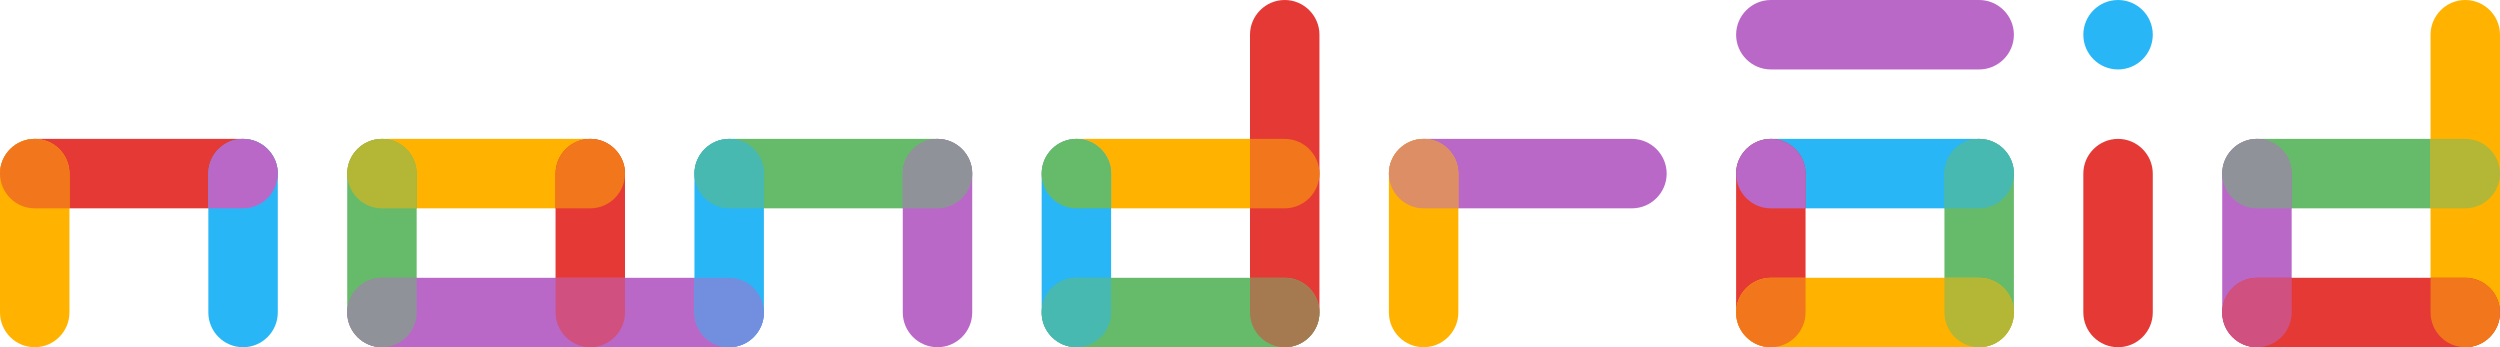 <?xml version="1.0" encoding="UTF-8"?>
<!DOCTYPE svg PUBLIC "-//W3C//DTD SVG 1.1//EN" "http://www.w3.org/Graphics/SVG/1.1/DTD/svg11.dtd">
<!-- Creator: CorelDRAW Home & Student X7 -->
<svg xmlns="http://www.w3.org/2000/svg" xml:space="preserve" width="230.398mm" height="32mm" version="1.1" style="shape-rendering:geometricPrecision; text-rendering:geometricPrecision; image-rendering:optimizeQuality; fill-rule:evenodd; clip-rule:evenodd"
viewBox="0 0 2303984 320000"
 xmlns:xlink="http://www.w3.org/1999/xlink">
 <defs>
  <style type="text/css">
   <![CDATA[
    .fil3 {fill:#29B6F6}
    .fil6 {fill:#48B9B0}
    .fil5 {fill:#66BB6A}
    .fil11 {fill:#728FDF}
    .fil10 {fill:#909299}
    .fil12 {fill:#A67A50}
    .fil8 {fill:#B3B735}
    .fil0 {fill:#BA68C8}
    .fil9 {fill:#D0517F}
    .fil2 {fill:#DD8E64}
    .fil4 {fill:#E53935}
    .fil7 {fill:#F2761B}
    .fil1 {fill:#FFB300}
   ]]>
  </style>
 </defs>
 <g id="Capa_x0020_1">
  <path class="fil0" d="M1311992 192000l192000 0c17600,0 32000,-14400 32000,-32000l0 0c0,-17600 -14400,-32000 -32000,-32000l-192000 0c-17600,0 -32000,14400 -32000,32000l0 0c0,17600 14400,32000 32000,32000z"/>
  <path class="fil1" d="M1279992 288004l0 -128008c0,-17600 14396,-31996 31996,-31996l8 0c17600,0 31996,14396 31996,31996l0 128008c0,17600 -14396,31996 -31996,31996l-8 0c-17600,0 -31996,-14396 -31996,-31996z"/>
  <path class="fil2" d="M1311990 192000l32000 0 0 -32000c0,-17600 -14400,-32000 -32000,-32000 -17600,0 -32000,14400 -32000,32000 0,17600 14400,32000 32000,32000zm-32000 -32000l0 0z"/>
  <path class="fil3" d="M1823988 192000l-192000 0c-17600,0 -32000,-14400 -32000,-32000l0 0c0,-17600 14400,-32000 32000,-32000l192000 0c17600,0 32000,14400 32000,32000l0 0c0,17600 -14400,32000 -32000,32000z"/>
  <path class="fil4" d="M1663988 288004l0 -128008c0,-17600 -14396,-31996 -31996,-31996l-8 0c-17600,0 -31996,14396 -31996,31996l0 128008c0,17600 14396,31996 31996,31996l8 0c17600,0 31996,-14396 31996,-31996z"/>
  <path class="fil5" d="M1855984 288004l0 -128008c0,-17600 -14392,-31996 -31996,-31996l-4 0c-17600,0 -32000,14396 -32000,31996l0 128008c0,17600 14400,31996 32000,31996l4 0c17604,0 31996,-14396 31996,-31996z"/>
  <path class="fil1" d="M1823984 256000l-191996 0c-17600,0 -32000,14400 -32000,32000l0 0c0,17600 14400,32000 32000,32000l191996 0c17600,0 32000,-14400 32000,-32000l0 0c0,-17600 -14400,-32000 -32000,-32000z"/>
  <path class="fil0" d="M1823988 64000l-192000 0c-17600,0 -32000,-14400 -32000,-32000l0 0c0,-17600 14400,-32000 32000,-32000l192000 0c17600,0 32000,14400 32000,32000l0 0c0,17600 -14400,32000 -32000,32000z"/>
  <path class="fil0" d="M1631988 192000l32000 0 0 -32000c0,-17600 -14400,-32000 -32000,-32000 -17600,0 -32000,14400 -32000,32000 0,17600 14400,32000 32000,32000zm-32000 -32000l0 0z"/>
  <path class="fil6" d="M1791987 192000l0 -32000c0,-17600 14400,-32000 32000,-32000 17599,0 31999,14400 31999,32000 0,17600 -14400,32000 -31999,32000l-32000 0zm32000 -64000l0 0z"/>
  <path class="fil7" d="M1631988 256000l32000 0 0 32000c0,17600 -14400,32000 -32000,32000 -17600,0 -32000,-14400 -32000,-32000 0,-17600 14400,-32000 32000,-32000zm-32000 32000l0 0z"/>
  <path class="fil8" d="M1791987 256000l0 32000c0,17600 14400,32000 32000,32000 17599,0 31999,-14400 31999,-32000 0,-17600 -14400,-32000 -31999,-32000l-32000 0zm32000 64000l0 0z"/>
  <path class="fil4" d="M1983984 288004l0 -128008c0,-17600 -14396,-31996 -31996,-31996l-8 0c-17600,0 -31996,14396 -31996,31996l0 128008c0,17600 14396,31996 31996,31996l8 0c17600,0 31996,-14396 31996,-31996z"/>
  <path class="fil3" d="M1951984 0c-17672,0 -32000,14328 -32000,32000 0,17672 14328,32000 32000,32000 17676,0 32000,-14328 32000,-32000 0,-17672 -14324,-32000 -32000,-32000z"/>
  <path class="fil5" d="M2271984 192000l-192000 0c-17600,0 -32000,-14400 -32000,-32000l0 0c0,-17600 14400,-32000 32000,-32000l192000 0c17600,0 32000,14400 32000,32000l0 0c0,17600 -14400,32000 -32000,32000z"/>
  <path class="fil0" d="M2111984 288004l0 -128008c0,-17600 -14396,-31996 -31996,-31996l-8 0c-17600,0 -31996,14396 -31996,31996l0 128008c0,17600 14396,31996 31996,31996l8 0c17600,0 31996,-14396 31996,-31996z"/>
  <path class="fil1" d="M2303984 31996l0 256008c0,17600 -14396,31996 -31996,31996l-8 0c-17600,0 -31996,-14396 -31996,-31996l0 -256008c0,-17600 14396,-31996 31996,-31996l8 0c17600,0 31996,14396 31996,31996z"/>
  <path class="fil4" d="M2271984 256000l-191996 0c-17600,0 -32000,14400 -32000,32000l0 0c0,17600 14400,32000 32000,32000l191996 0c17600,0 32000,-14400 32000,-32000l0 0c0,-17600 -14400,-32000 -32000,-32000z"/>
  <path class="fil9" d="M2079985 256000l32000 0 0 32000c0,17600 -14400,32000 -32000,32000 -17600,0 -32000,-14400 -32000,-32000 0,-17600 14400,-32000 32000,-32000zm-32000 32000l0 0z"/>
  <path class="fil10" d="M2111985 192000l0 -32000c0,-17600 -14400,-32000 -32000,-32000 -17600,0 -32000,14400 -32000,32000 0,17600 14400,32000 32000,32000l32000 0zm-32000 -64000l0 0z"/>
  <path class="fil7" d="M2239984 256000l0 32000c0,17600 14400,32000 31999,32000 17600,0 32000,-14400 32000,-32000 0,-17600 -14400,-32000 -32000,-32000l-31999 0zm31999 64000l0 0z"/>
  <path class="fil8" d="M2239984 192000l0 -64000 31999 0c17600,0 32000,14400 32000,32000 0,17600 -14400,32000 -32000,32000l-31999 0z"/>
  <path class="fil1" d="M543996 128000l-192000 0c-17600,0 -32000,14400 -32000,32000l0 0c0,17600 14400,32000 32000,32000l192000 0c17600,0 32000,-14400 32000,-32000l0 0c0,-17600 -14400,-32000 -32000,-32000z"/>
  <path class="fil5" d="M383996 288004l0 -128008c0,-17600 -14396,-31996 -31996,-31996l-8 0c-17600,0 -31996,14396 -31996,31996l0 128008c0,17600 14396,31996 31996,31996l8 0c17600,0 31996,-14396 31996,-31996z"/>
  <path class="fil4" d="M575996 288004l0 -128008c0,-17600 -14396,-31996 -31996,-31996l-8 0c-17600,0 -31996,14396 -31996,31996l0 128008c0,17600 14396,31996 31996,31996l8 0c17600,0 31996,-14396 31996,-31996z"/>
  <path class="fil0" d="M671996 256000l-319996 0c-17600,0 -32000,14400 -32000,32000l0 0c0,17600 14400,32000 32000,32000l319996 0c17600,0 32000,-14400 32000,-32000l0 0c0,-17600 -14400,-32000 -32000,-32000z"/>
  <path class="fil8" d="M383996 192000l0 -32000c0,-17600 -14399,-32000 -31999,-32000 -17600,0 -32000,14400 -32000,32000 0,17600 14400,32000 32000,32000l31999 0zm-31999 -64000l0 0z"/>
  <path class="fil7" d="M575995 160000c0,-17600 -14400,-32000 -32000,-32000 -17600,0 -31999,14400 -31999,32000l0 32000 31999 0c17600,0 32000,-14400 32000,-32000zm-32000 -32000l0 0z"/>
  <path class="fil10" d="M383996 256000l-31999 0c-17600,0 -32000,14400 -32000,32000 0,17600 14400,32000 32000,32000 17600,0 31999,-14400 31999,-32000l0 -32000zm-63999 32000l0 0z"/>
  <path class="fil9" d="M575995 288000l0 -32000 -63999 0 0 32000c0,17600 14399,32000 31999,32000 17600,0 32000,-14400 32000,-32000zm-32000 32000l0 0z"/>
  <path class="fil5" d="M671996 192000l192000 0c17600,0 32000,-14400 32000,-32000l0 0c0,-17600 -14400,-32000 -32000,-32000l-192000 0c-17600,0 -32000,14400 -32000,32000l0 0c0,17600 14400,32000 32000,32000z"/>
  <path class="fil0" d="M831992 288004l0 -128008c0,-17600 14396,-31996 31996,-31996l8 0c17600,0 31996,14396 31996,31996l0 128008c0,17600 -14396,31996 -31996,31996l-8 0c-17600,0 -31996,-14396 -31996,-31996z"/>
  <path class="fil3" d="M639996 288004l0 -128008c0,-17600 14396,-31996 31996,-31996l8 0c17600,0 31996,14396 31996,31996l0 128008c0,17600 -14396,31996 -31996,31996l-8 0c-17600,0 -31996,-14396 -31996,-31996z"/>
  <path class="fil6" d="M671994 192000l32000 0 0 -32000c0,-17600 -14400,-32000 -32000,-32000 -17599,0 -31999,14400 -31999,32000 0,17600 14400,32000 31999,32000zm-31999 -32000l0 0z"/>
  <path class="fil10" d="M831993 192000l0 -32000c0,-17600 14400,-32000 32000,-32000 17600,0 32000,14400 32000,32000 0,17600 -14400,32000 -32000,32000l-32000 0zm32000 -64000l0 0z"/>
  <path class="fil11" d="M639995 288000l0 -32000 31999 0c17600,0 32000,14400 32000,32000 0,17600 -14400,32000 -32000,32000 -17599,0 -31999,-14400 -31999,-32000zm31999 32000l0 0z"/>
  <path class="fil1" d="M1183992 192000l-192000 0c-17600,0 -32000,-14400 -32000,-32000l0 0c0,-17600 14400,-32000 32000,-32000l192000 0c17600,0 32000,14400 32000,32000l0 0c0,17600 -14400,32000 -32000,32000z"/>
  <path class="fil3" d="M1023992 288004l0 -128008c0,-17600 -14396,-31996 -31996,-31996l-8 0c-17600,0 -31996,14396 -31996,31996l0 128008c0,17600 14396,31996 31996,31996l8 0c17600,0 31996,-14396 31996,-31996z"/>
  <path class="fil4" d="M1215992 31996l0 256008c0,17600 -14396,31996 -31996,31996l-8 0c-17600,0 -31996,-14396 -31996,-31996l0 -256008c0,-17600 14396,-31996 31996,-31996l8 0c17600,0 31996,14396 31996,31996z"/>
  <path class="fil5" d="M1183992 256000l-191996 0c-17600,0 -32000,14400 -32000,32000l0 0c0,17600 14400,32000 32000,32000l191996 0c17600,0 32000,-14400 32000,-32000l0 0c0,-17600 -14400,-32000 -32000,-32000z"/>
  <path class="fil5" d="M1023992 192000l0 -32000c0,-17600 -14400,-32000 -32000,-32000 -17600,0 -32000,14400 -32000,32000 0,17600 14400,32000 32000,32000l32000 0zm-32000 -64000l0 0z"/>
  <path class="fil7" d="M1151991 192000l0 -64000 32000 0c17600,0 32000,14400 32000,32000 0,17600 -14400,32000 -32000,32000l-32000 0z"/>
  <path class="fil6" d="M991992 256000l32000 0 0 32000c0,17600 -14400,32000 -32000,32000 -17600,0 -32000,-14400 -32000,-32000 0,-17600 14400,-32000 32000,-32000zm-32000 32000l0 0z"/>
  <path class="fil12" d="M1151991 256000l0 32000c0,17600 14400,32000 32000,32000 17600,0 32000,-14400 32000,-32000 0,-17600 -14400,-32000 -32000,-32000l-32000 0zm32000 64000l0 0z"/>
  <path class="fil4" d="M32000 192000l192000 0c17600,0 32000,-14400 32000,-32000l0 0c0,-17600 -14400,-32000 -32000,-32000l-192000 0c-17600,0 -32000,14400 -32000,32000l0 0c0,17600 14400,32000 32000,32000z"/>
  <path class="fil3" d="M192000 288004l0 -128008c0,-17600 14396,-31996 31996,-31996l8 0c17600,0 31996,14396 31996,31996l0 128008c0,17600 -14396,31996 -31996,31996l-8 0c-17600,0 -31996,-14396 -31996,-31996z"/>
  <path class="fil1" d="M0 288004l0 -128008c0,-17600 14396,-31996 31996,-31996l8 0c17600,0 31996,14396 31996,31996l0 128008c0,17600 -14396,31996 -31996,31996l-8 0c-17600,0 -31996,-14396 -31996,-31996z"/>
  <path class="fil7" d="M32000 192000l32000 0 0 -32000c0,-17600 -14400,-32000 -32000,-32000 -17600,0 -32000,14400 -32000,32000 0,17600 14400,32000 32000,32000zm-32000 -32000l0 0z"/>
  <path class="fil0" d="M191999 191999l0 -32000c0,-17600 14400,-32000 32000,-32000 17599,0 31999,14400 31999,32000 0,17600 -14400,32000 -31999,32000l-32000 0zm32000 -64000l0 0z"/>
 </g>
</svg>
